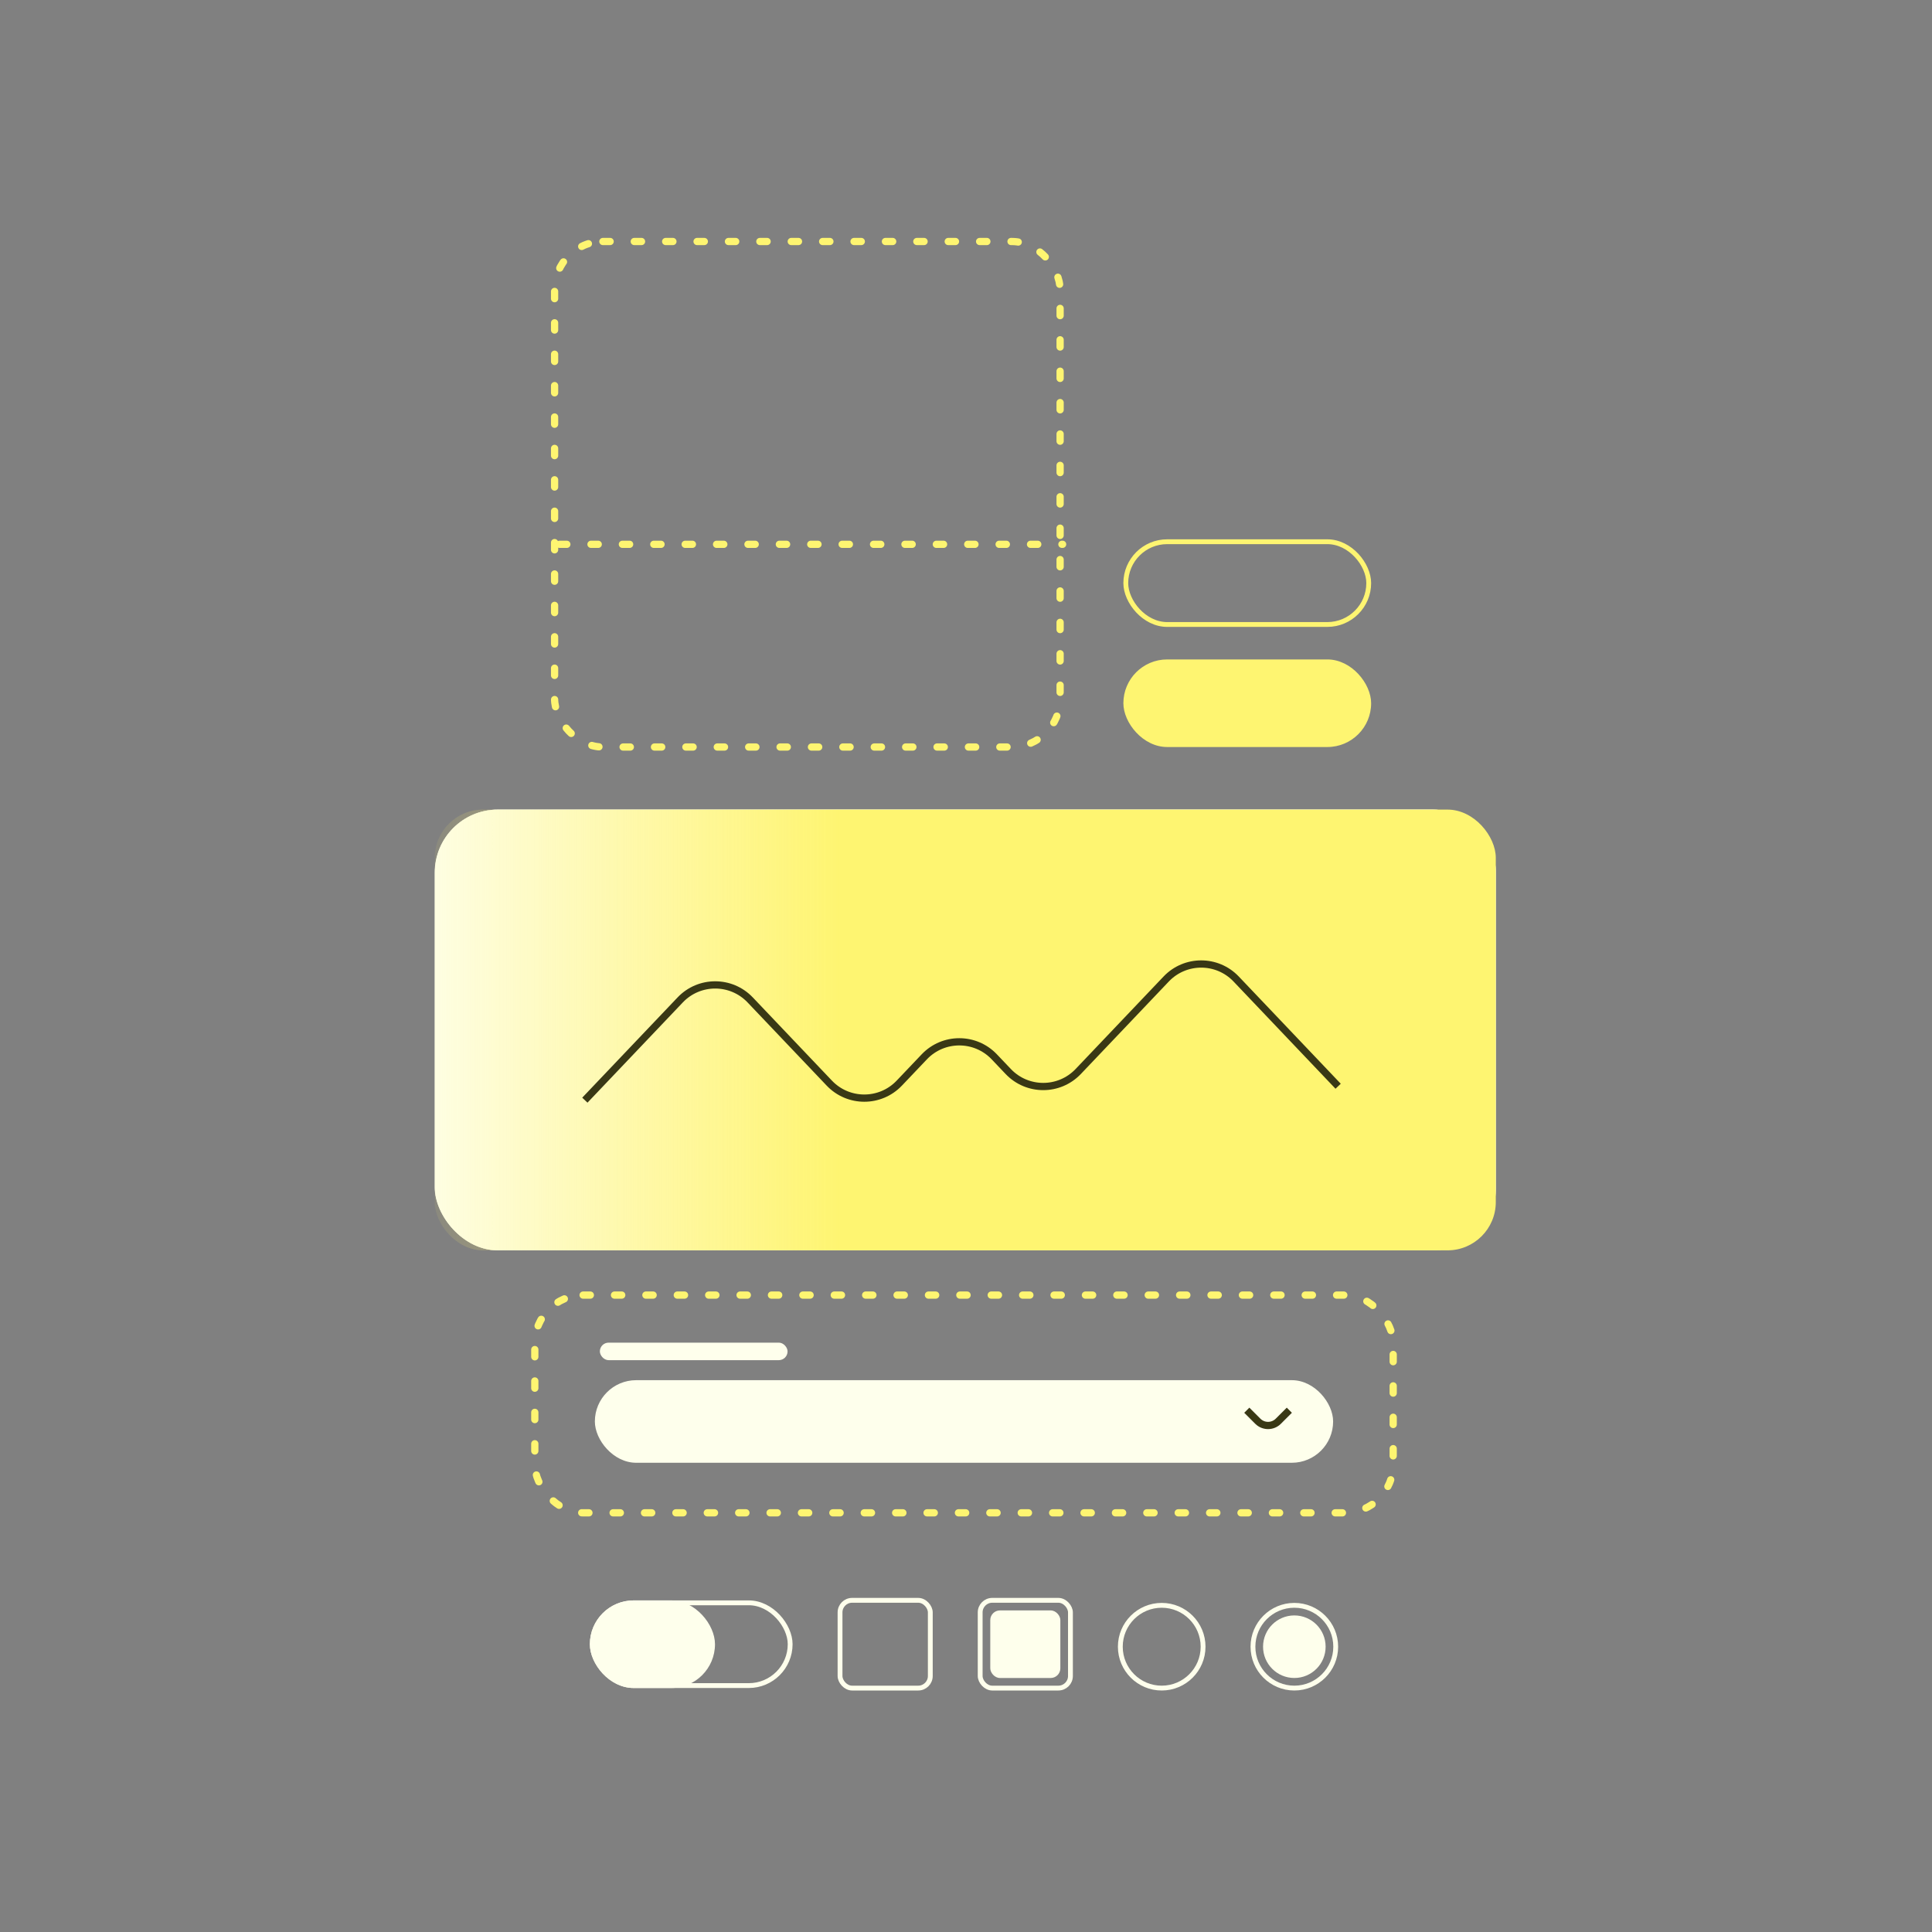 <svg width="800" height="800" viewBox="0 0 800 800" fill="none" xmlns="http://www.w3.org/2000/svg">
<rect x="0" y="0" width="800" height="800" fill="#808080" stroke="none"/>
<rect x="180.097" y="335.234" width="439.378" height="182.511" rx="26.092" fill="#FEFFEC"></rect>
<rect x="180.097" y="335.234" width="439.378" height="182.511" rx="26.092" fill="#ACACAC"></rect>
<path d="M223.621 398.967V463.208C223.621 470.928 229.879 477.186 237.599 477.186H576.089" stroke="#EFEFEF" stroke-width="0.932"></path>
<path d="M235.02 455.941L275.521 415.44C284.619 406.342 299.369 406.342 308.467 415.44L340.703 447.676C349.801 456.774 364.552 456.774 373.65 447.676L382.227 439.098C391.325 430.001 406.075 430.001 415.173 439.098L418.922 442.847C428.02 451.945 442.771 451.945 451.869 442.847L487.967 406.749C497.065 397.651 511.816 397.651 520.914 406.749L564.312 450.147" stroke="#EFEFEF" stroke-width="3" stroke-linecap="round"></path>
<rect x="180" y="335.234" width="439.378" height="182.511" rx="26.092" fill="#FEFFEC"></rect>
<rect x="180" y="335.234" width="439.378" height="182.511" rx="20" fill="url(#paint0_linear_2200_1122)"></rect>
<path d="M242.176 455.556L281.652 414.05C289.536 405.761 302.753 405.761 310.637 414.05L343.395 448.494C351.279 456.783 364.496 456.783 372.38 448.494L382.728 437.613C390.611 429.324 403.829 429.324 411.712 437.613L417.487 443.685C425.371 451.974 438.588 451.974 446.471 443.685L482.889 405.394C490.773 397.105 503.99 397.105 511.873 405.394L554.093 449.786" stroke="#393815" stroke-width="3"></path>
<rect x="347.84" y="662.658" width="37.378" height="36.342" rx="5" stroke="#FEFFEC" stroke-width="2"></rect>
<rect x="405.87" y="662.658" width="37.378" height="36.342" rx="5" stroke="#FEFFEC" stroke-width="2"></rect>
<rect x="410.051" y="666.84" width="29.015" height="27.979" rx="4" fill="#FEFFEC"></rect>
<path d="M498.171 681.865C498.171 691.328 490.5 699 481.037 699C471.573 699 463.902 691.328 463.902 681.865C463.902 672.402 471.573 664.73 481.037 664.73C490.5 664.73 498.171 672.402 498.171 681.865Z" stroke="#FEFFEC" stroke-width="2"></path>
<path d="M553.093 681.865C553.093 691.328 545.422 699 535.958 699C526.495 699 518.824 691.328 518.824 681.865C518.824 672.402 526.495 664.73 535.958 664.73C545.422 664.73 553.093 672.402 553.093 681.865Z" stroke="#FEFFEC" stroke-width="2"></path>
<circle cx="535.958" cy="681.865" r="12.953" fill="#FEFFEC"></circle>
<rect x="245.25" y="663.695" width="81.938" height="34.269" rx="17.135" stroke="#FEFFEC" stroke-width="2"></rect>
<rect x="244.25" y="662.695" width="51.813" height="36.269" rx="18.135" fill="#FEFFEC"></rect>
<rect x="465.168" y="273.057" width="102.591" height="36.269" rx="18.135" fill="#FEF571"></rect>
<rect x="466.168" y="224.316" width="100.591" height="34.269" rx="17.135" stroke="#FEF571" stroke-width="2"></rect>
<rect x="221.45" y="536.27" width="355.44" height="90.155" rx="20" stroke="#FEF571" stroke-width="3" stroke-linecap="round" stroke-dasharray="3 10"></rect>
<rect x="246.321" y="571.502" width="305.699" height="34.197" rx="17.098" fill="#FEFFEC"></rect>
<rect x="248.393" y="555.959" width="77.72" height="7.254" rx="3.627" fill="#FEFFEC"></rect>
<path d="M516.269 583.938L520.835 588.503C523.178 590.846 526.977 590.846 529.32 588.503L533.886 583.938" stroke="#393815" stroke-width="3"></path>
<rect x="229.643" y="100" width="209.326" height="209.326" rx="20" stroke="#FEF571" stroke-width="3" stroke-linecap="round" stroke-dasharray="3 10"></rect>
<path d="M231.716 225.389H440.006" stroke="#FEF571" stroke-width="3" stroke-linecap="round" stroke-dasharray="3 10"></path>
<defs>
<linearGradient id="paint0_linear_2200_1122" x1="529.291" y1="424.94" x2="164.812" y2="424.94" gradientUnits="userSpaceOnUse">
<stop offset="0.497" stop-color="#FEF571"></stop>
<stop offset="1" stop-color="#FFF06D" stop-opacity="0"></stop>
</linearGradient>
</defs>
</svg>
